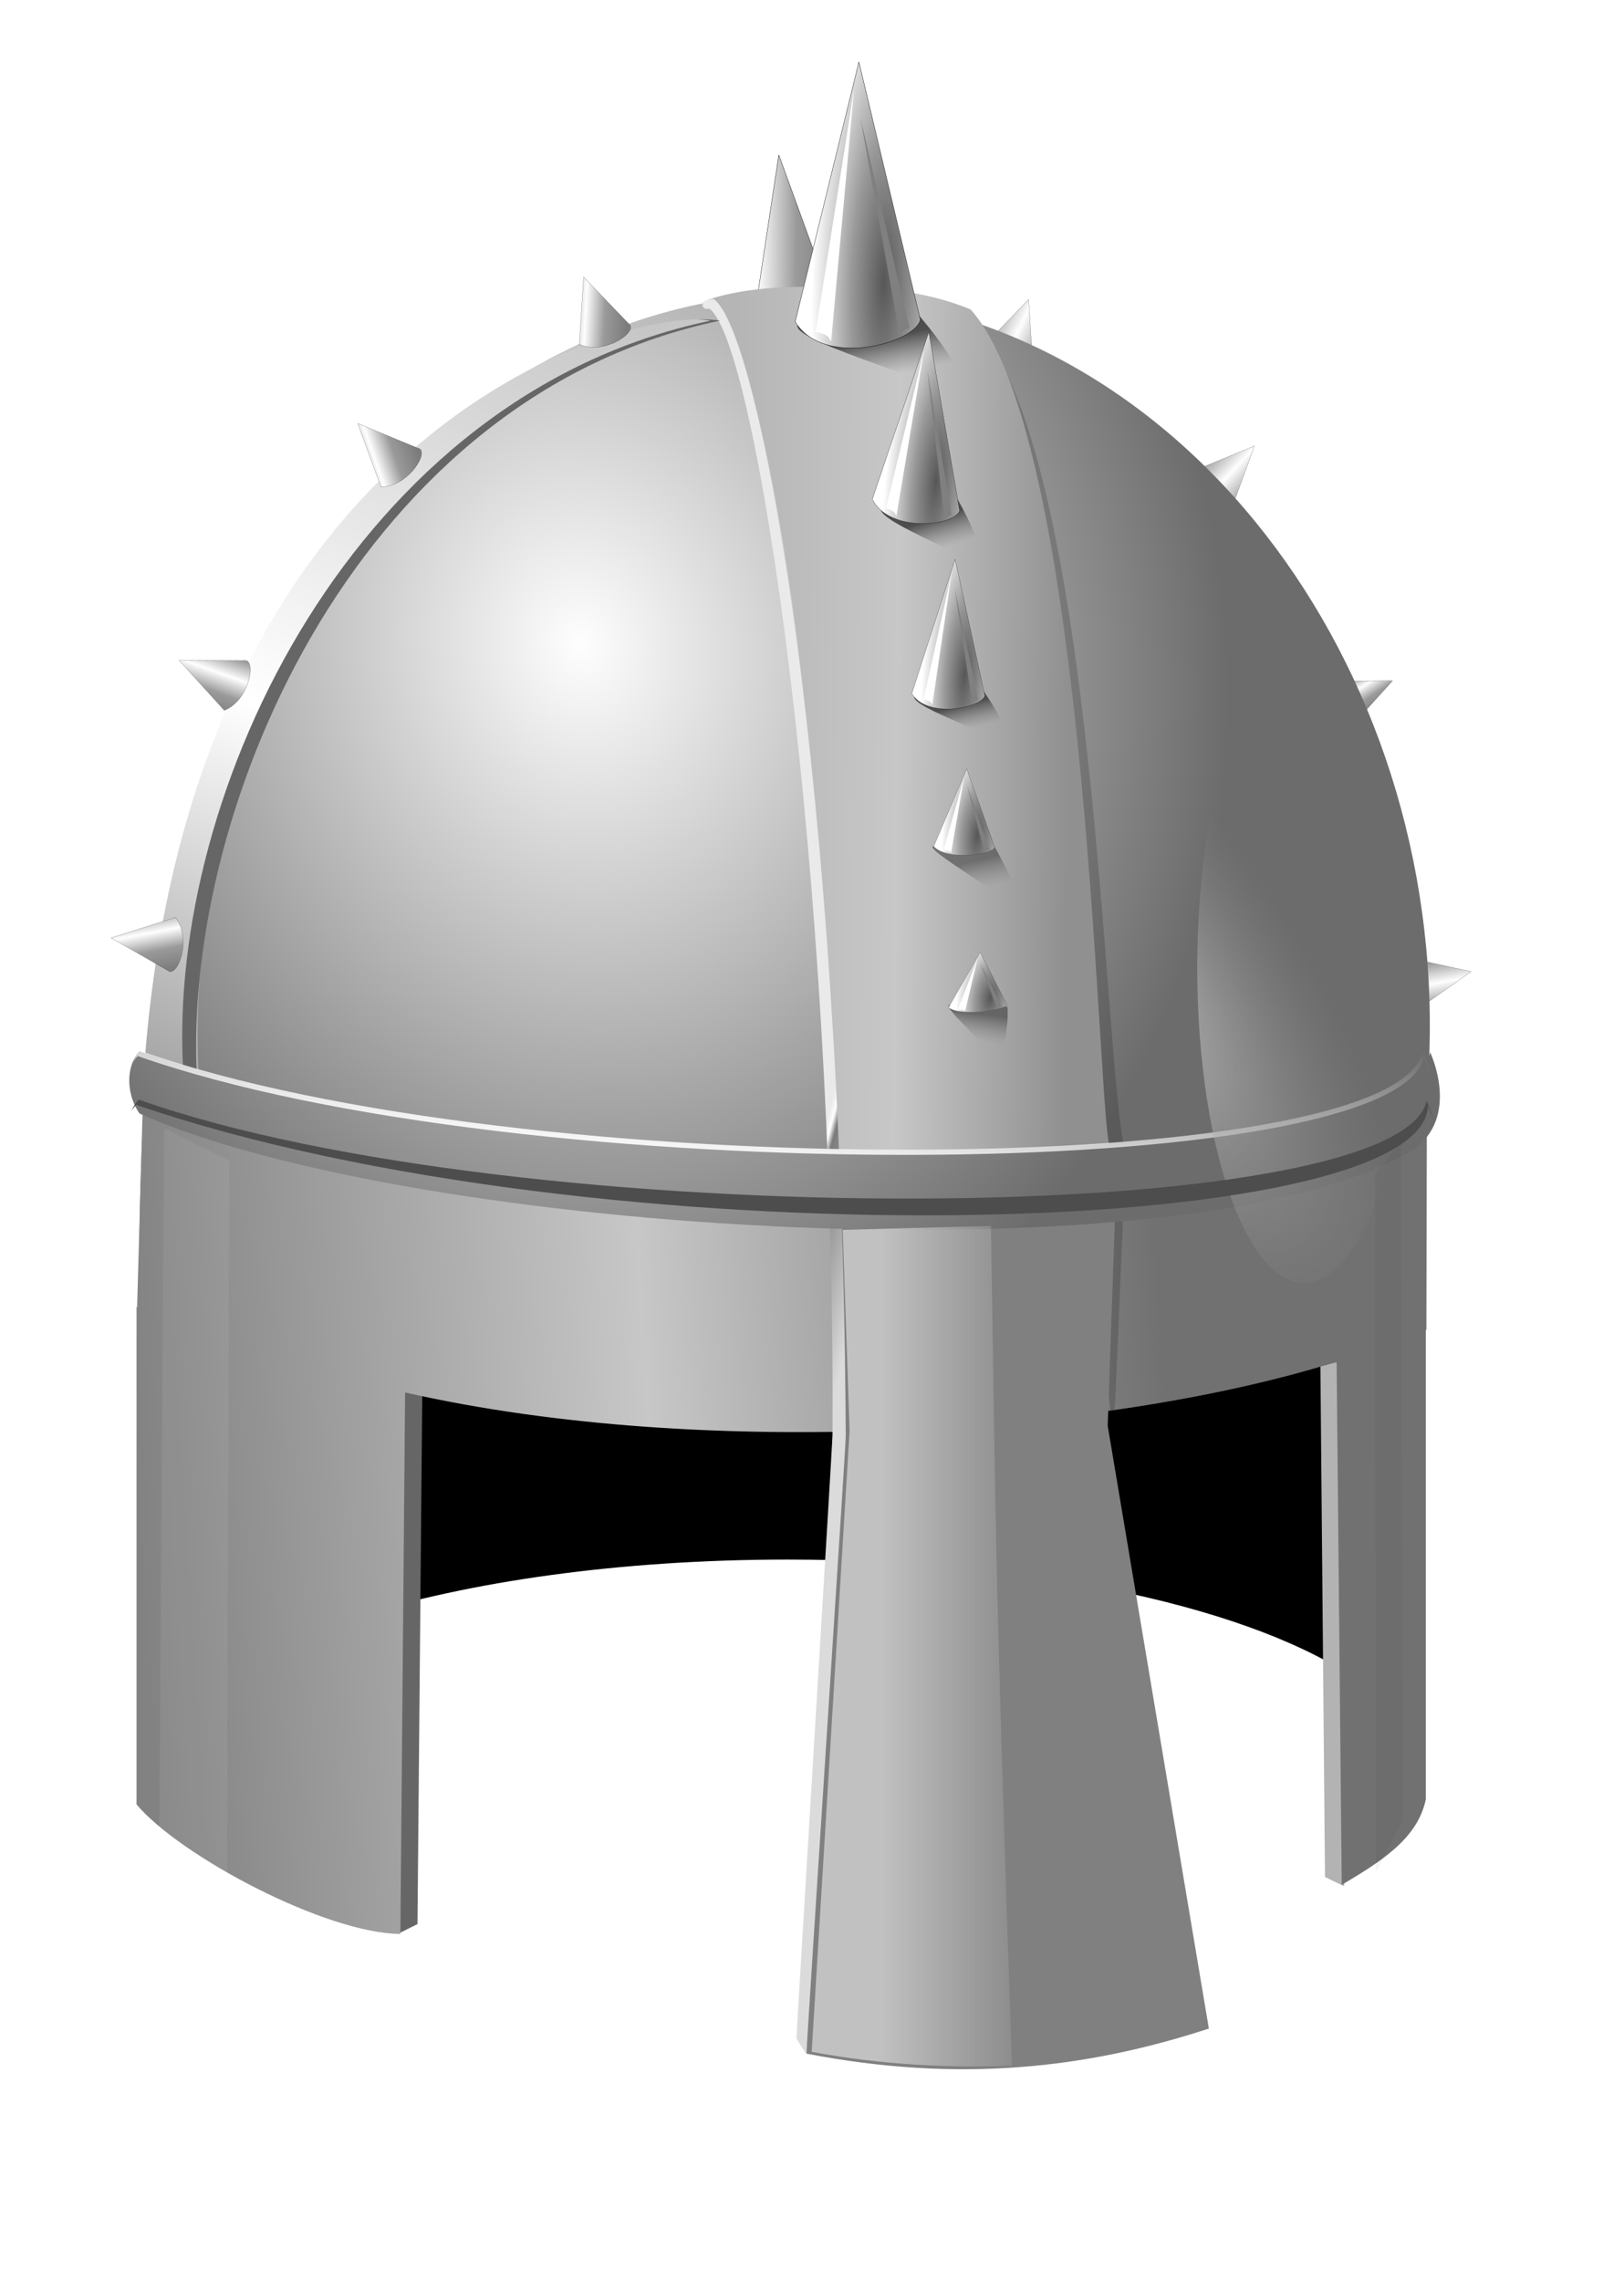 <?xml version="1.0"?><svg width="430.089" height="604.079" xmlns="http://www.w3.org/2000/svg" xmlns:xlink="http://www.w3.org/1999/xlink">
 <defs>
  <filter id="filter5305">
   <feGaussianBlur stdDeviation="1.484" id="feGaussianBlur5307"/>
  </filter>
  <filter x="-0.015" width="1.029" y="-0.164" height="1.327" id="filter17194">
   <feGaussianBlur stdDeviation="2.508" id="feGaussianBlur17196"/>
  </filter>
  <filter x="-0.347" width="1.695" y="-0.022" height="1.045" id="filter20173">
   <feGaussianBlur stdDeviation="2.21" id="feGaussianBlur20175"/>
  </filter>
  <filter id="filter4246">
   <feGaussianBlur stdDeviation="0.163" id="feGaussianBlur4248"/>
  </filter>
  <linearGradient id="linearGradient2285">
   <stop stop-color="#575757" id="stop2287" offset="0"/>
   <stop stop-color="#9a9a9a" id="stop2289" offset="0.459"/>
   <stop stop-color="#ffffff" id="stop2291" offset="1"/>
  </linearGradient>
  <linearGradient id="linearGradient2272">
   <stop stop-color="#4d4d4d" id="stop2274" offset="0"/>
   <stop stop-color="#808080" stop-opacity="0" id="stop2276" offset="1"/>
  </linearGradient>
  <linearGradient id="linearGradient18177">
   <stop stop-color="#828282" id="stop18179" offset="0"/>
   <stop stop-color="#c7c7c7" id="stop18181" offset="0.5"/>
   <stop stop-color="#717171" id="stop18183" offset="1"/>
  </linearGradient>
  <linearGradient id="linearGradient15206">
   <stop stop-color="#f2f2f2" id="stop15208" offset="0"/>
   <stop stop-color="#f2f2f2" stop-opacity="0" id="stop15210" offset="1"/>
  </linearGradient>
  <linearGradient id="linearGradient14118">
   <stop stop-color="#b5b5b5" id="stop14120" offset="0"/>
   <stop stop-color="#c7c7c7" id="stop15093" offset="0.5"/>
   <stop stop-color="#909090" id="stop14122" offset="1"/>
  </linearGradient>
  <linearGradient id="linearGradient9259">
   <stop stop-color="#fefefe" id="stop9261" offset="0"/>
   <stop stop-color="#ffffff" stop-opacity="0" id="stop9263" offset="1"/>
  </linearGradient>
  <linearGradient id="linearGradient8280">
   <stop stop-color="#d1d1d1" id="stop8282" offset="0"/>
   <stop stop-color="#898989" stop-opacity="0" id="stop8284" offset="1"/>
  </linearGradient>
  <linearGradient id="linearGradient5313">
   <stop stop-color="#fefefe" id="stop5315" offset="0"/>
   <stop stop-color="#9a9a9a" id="stop6288" offset="0.459"/>
   <stop stop-color="#7b7b7b" id="stop5317" offset="1"/>
  </linearGradient>
  <linearGradient id="linearGradient9403">
   <stop stop-color="#c7c7c7" id="stop9405" offset="0"/>
   <stop stop-color="#ffffff" id="stop9409" offset="0.5"/>
   <stop stop-color="#898989" id="stop9407" offset="1"/>
  </linearGradient>
  <linearGradient id="linearGradient7250">
   <stop stop-color="#cecece" id="stop7252" offset="0"/>
   <stop stop-color="#ffffff" id="stop17198" offset="0.074"/>
   <stop stop-color="#ffffff" stop-opacity="0" id="stop7254" offset="1"/>
  </linearGradient>
  <linearGradient id="linearGradient13869">
   <stop stop-color="#dbdbdb" id="stop13871" offset="0"/>
   <stop stop-color="#acacac" id="stop7260" offset="0.43"/>
   <stop stop-color="#7b7b7b" id="stop7258" offset="0.859"/>
   <stop stop-color="#ffffff" id="stop7262" offset="0.929"/>
   <stop stop-color="#eaeaea" id="stop13873" offset="1"/>
  </linearGradient>
  <linearGradient id="linearGradient2180">
   <stop stop-color="#fefefe" id="stop2182" offset="0"/>
   <stop stop-color="#6c6c6c" id="stop2184" offset="1"/>
  </linearGradient>
  <linearGradient xlink:href="#linearGradient13869" id="linearGradient13877" y2="0.5" x2="0.773" y1="0.654" x1="0.822"/>
  <linearGradient xlink:href="#linearGradient7250" id="linearGradient7256" y2="-0" x2="1" y1="0.809" x1="0.287"/>
  <radialGradient gradientTransform="matrix(-0.98,0.199,-0.236,-1.164,885.925,601.35)" gradientUnits="userSpaceOnUse" xlink:href="#linearGradient2180" id="radialGradient8327" fy="478.141" fx="631.977" r="170.267" cy="478.141" cx="631.977"/>
  <linearGradient xlink:href="#linearGradient9403" id="linearGradient9401" y2="1.109" x2="-0.064" y1="-0.133" x1="0.316"/>
  <linearGradient spreadMethod="pad" xlink:href="#linearGradient14118" id="linearGradient9417" y2="0.5" x2="0.895" y1="0.48" x1="0.066"/>
  <linearGradient spreadMethod="reflect" xlink:href="#linearGradient5313" id="linearGradient7261" y2="0.543" x2="0.837" y1="0.532" x1="0.142"/>
  <linearGradient spreadMethod="reflect" xlink:href="#linearGradient5313" id="linearGradient7275" y2="0.269" x2="0.904" y1="0.209" x1="0.132"/>
  <linearGradient spreadMethod="reflect" xlink:href="#linearGradient5313" id="linearGradient7279" y2="0.005" x2="0.724" y1="0.196" x1="0.128"/>
  <linearGradient spreadMethod="reflect" xlink:href="#linearGradient5313" id="linearGradient7283" y2="-0.634" x2="0.538" y1="0.054" x1="0.162"/>
  <linearGradient spreadMethod="reflect" xlink:href="#linearGradient5313" id="linearGradient7287" y2="1.049" x2="0.397" y1="0.357" x1="0.206"/>
  <linearGradient spreadMethod="reflect" xlink:href="#linearGradient5313" id="linearGradient7293" y2="-0.34" x2="0.397" y1="-0.005" x1="0.728"/>
  <linearGradient spreadMethod="reflect" xlink:href="#linearGradient5313" id="linearGradient7295" y2="-0.35" x2="0.277" y1="0.5" x1="0.5"/>
  <linearGradient spreadMethod="reflect" xlink:href="#linearGradient5313" id="linearGradient7301" y2="-0.411" x2="-0.004" y1="0.208" x1="0.868"/>
  <linearGradient spreadMethod="reflect" xlink:href="#linearGradient5313" id="linearGradient7303" y2="-0.748" x2="0.5" y1="-0.173" x1="1.17"/>
  <radialGradient gradientTransform="matrix(0.092,-1.754,2.112,1.927,-524.915,444.968)" gradientUnits="userSpaceOnUse" xlink:href="#linearGradient8280" id="radialGradient8278" fy="362.699" fx="508.641" r="38.998" cy="362.699" cx="508.641"/>
  <radialGradient gradientTransform="matrix(0.323,0.542,-1.788,1.014,622.245,-597.618)" gradientUnits="userSpaceOnUse" xlink:href="#linearGradient9259" id="radialGradient8288" fy="360.66" fx="495.447" r="38.998" cy="360.66" cx="495.447"/>
  <linearGradient xlink:href="#linearGradient15206" id="linearGradient15212" y2="0.535" x2="1.173" y1="0.535" x1="0.349"/>
  <linearGradient xlink:href="#linearGradient18177" id="linearGradient18201" y2="0.461" x2="0.802" y1="0.495" x1="0"/>
  <linearGradient xlink:href="#linearGradient2272" id="linearGradient2278" y2="0.682" x2="0.68" y1="0.337" x1="0.525"/>
  <linearGradient xlink:href="#linearGradient2272" id="linearGradient3252" y2="0.705" x2="0.68" y1="0.384" x1="0.525"/>
  <linearGradient xlink:href="#linearGradient2272" id="linearGradient3256" y2="0.669" x2="0.68" y1="0.308" x1="0.524"/>
  <linearGradient xlink:href="#linearGradient2272" id="linearGradient3260" y2="0.623" x2="0.683" y1="0.213" x1="0.529"/>
  <linearGradient xlink:href="#linearGradient2272" id="linearGradient3264" y2="0.602" x2="0.639" y1="0.163" x1="0.7"/>
  <radialGradient gradientTransform="matrix(1.144,0.037,-0.166,5.089,-456.866,-1215.561)" gradientUnits="userSpaceOnUse" xlink:href="#linearGradient2285" id="radialGradient4291" fy="218.289" fx="377.798" r="16.637" cy="218.289" cx="377.798"/>
  <radialGradient gradientTransform="matrix(1.133,-0.042,-0.431,-4.158,-349.267,1501.022)" gradientUnits="userSpaceOnUse" xlink:href="#linearGradient2285" id="radialGradient4293" fy="217.129" fx="377.63" r="16.637" cy="217.129" cx="377.63"/>
  <radialGradient gradientTransform="matrix(1.144,0.037,-0.166,5.089,-500.442,-1436.182)" gradientUnits="userSpaceOnUse" xlink:href="#linearGradient2285" id="radialGradient4303" fy="218.289" fx="377.798" r="16.637" cy="218.289" cx="377.798"/>
  <radialGradient gradientTransform="matrix(1.133,-0.042,-0.431,-4.158,-392.843,1280.401)" gradientUnits="userSpaceOnUse" xlink:href="#linearGradient2285" id="radialGradient4305" fy="217.129" fx="377.63" r="16.637" cy="217.129" cx="377.63"/>
  <radialGradient gradientTransform="matrix(1.144,0.037,-0.166,5.089,-517.515,-1707.82)" gradientUnits="userSpaceOnUse" xlink:href="#linearGradient2285" id="radialGradient4315" fy="218.289" fx="377.798" r="16.637" cy="218.289" cx="377.798"/>
  <radialGradient gradientTransform="matrix(1.133,-0.042,-0.431,-4.158,-409.915,1008.763)" gradientUnits="userSpaceOnUse" xlink:href="#linearGradient2285" id="radialGradient4317" fy="217.129" fx="377.63" r="16.637" cy="217.129" cx="377.63"/>
  <radialGradient gradientTransform="matrix(1.144,0.037,-0.166,5.089,-418.365,-1129.515)" gradientUnits="userSpaceOnUse" xlink:href="#linearGradient2285" id="radialGradient4348" fy="218.289" fx="377.798" r="16.637" cy="218.289" cx="377.798"/>
  <radialGradient gradientTransform="matrix(1.133,-0.042,-0.431,-4.158,-310.765,1587.068)" gradientUnits="userSpaceOnUse" xlink:href="#linearGradient2285" id="radialGradient4350" fy="217.129" fx="377.63" r="16.637" cy="217.129" cx="377.63"/>
  <radialGradient gradientTransform="matrix(1.144,0.037,-0.166,5.089,-163.298,-1050.942)" gradientUnits="userSpaceOnUse" xlink:href="#linearGradient2285" id="radialGradient4357" fy="218.289" fx="377.798" r="16.637" cy="218.289" cx="377.798"/>
  <radialGradient gradientTransform="matrix(1.133,-0.042,-0.431,-4.158,-55.698,1665.641)" gradientUnits="userSpaceOnUse" xlink:href="#linearGradient2285" id="radialGradient4359" fy="217.129" fx="377.63" r="16.637" cy="217.129" cx="377.63"/>
  <radialGradient gradientTransform="matrix(-0.98,0.199,-0.236,-1.164,885.925,601.35)" gradientUnits="userSpaceOnUse" xlink:href="#linearGradient2180" id="radialGradient2300" fy="478.141" fx="631.977" r="170.267" cy="478.141" cx="631.977"/>
 </defs>
 <g>
  <title>Layer 1</title>
  <g id="svg_1">
   <path fill="#000000" fill-rule="evenodd" stroke-width="1px" marker-start="none" marker-mid="none" marker-end="none" stroke-miterlimit="4" stroke-dashoffset="0" id="rect21152" d="m93.973,348.167l0,80.125c30,-9.484 70.272,-15.312 114.562,-15.312c66.869,0 124.633,13.23 151.594,32.375l0,-97.188l-266.156,0z"/>
   <rect fill="#b3b3b3" fill-rule="evenodd" stroke-width="1px" stroke-miterlimit="4" stroke-dashoffset="0" id="rect21148" transform="matrix(-0.901, -0.433, 0.009, 1, 0, 0)" y="191.45" x="-391.82" height="138.388" width="5.656"/>
   <rect fill="#666666" fill-rule="evenodd" stroke-width="1px" stroke-miterlimit="4" stroke-dashoffset="0" id="rect20177" transform="matrix(0.896, -0.445, -0.009, 1, 0, 0)" y="423.893" x="123.399" height="143.061" width="5.693"/>
   <path fill="url(#linearGradient7293)" fill-rule="evenodd" stroke="#000000" stroke-width="0.037" marker-start="none" marker-mid="none" marker-end="none" stroke-miterlimit="4" stroke-dashoffset="0" id="path7289" d="m368.795,180.266l-11.984,13.264c-6.195,-2.41 -8.33,-12.108 -5.894,-13.16l17.879,-0.104z"/>
   <path fill="url(#linearGradient7295)" fill-rule="evenodd" stroke="#000000" stroke-width="0.037" marker-start="none" marker-mid="none" marker-end="none" stroke-miterlimit="4" stroke-dashoffset="0" id="path7291" d="m389.599,257.282l-14.603,10.312c-5.515,-3.711 -5.47,-13.641 -2.863,-14.133l17.466,3.821z"/>
   <path fill="url(#linearGradient7301)" fill-rule="evenodd" stroke="#000000" stroke-width="0.037" marker-start="none" marker-mid="none" marker-end="none" stroke-miterlimit="4" stroke-dashoffset="0" id="path7297" d="m272.406,79.295l1.138,17.84c-6.049,2.756 -14.486,-2.482 -13.539,-4.961l12.401,-12.879z"/>
   <path fill="url(#linearGradient7303)" fill-rule="evenodd" stroke="#000000" stroke-width="0.037" marker-start="none" marker-mid="none" marker-end="none" stroke-miterlimit="4" stroke-dashoffset="0" id="path7299" d="m332.227,118.083l-6.144,16.787c-6.647,0.086 -12.258,-8.107 -10.394,-9.995l16.538,-6.793z"/>
   <path fill="url(#linearGradient7261)" fill-rule="evenodd" stroke="#000000" stroke-width="0.085" marker-start="none" marker-mid="none" marker-end="none" stroke-miterlimit="4" stroke-dashoffset="0" id="path7259" d="m206.251,41.036l-10.32,68.281c10.272,10.164 32.149,-2.281 31.989,-8.708l-21.669,-59.573z"/>
   <path fill="url(#radialGradient2300)" fill-rule="nonzero" stroke-width="3.114" marker-start="none" marker-mid="none" marker-end="none" stroke-miterlimit="4" stroke-dashoffset="0" id="path8308" d="m210.447,77.738c-85.218,1.396 -161.514,83.563 -171.188,196.531c-1.5,19.882 -2.149,37.586 -2.344,54.531l107.375,0c2.055,0 3.688,1.577 3.688,3.562l0,39.75c23.857,3.944 41.613,3.917 69.125,5.438c51.153,2.781 123.523,-11.395 157.594,-22.938c-11.519,-7.71 -10.23,9.19 3.188,-64.219l0.031,-0.531c8.663,-105.121 -58.583,-201.094 -150.312,-211.312c-5.743,-0.64 -11.475,-0.906 -17.156,-0.812z"/>
   <path fill="url(#linearGradient18201)" fill-rule="evenodd" stroke-width="1px" marker-start="none" marker-mid="none" marker-end="none" stroke-miterlimit="4" stroke-dashoffset="0" id="path18185" d="m37.879,290.324l-1.562,55.625c0.173,0.076 0.358,0.143 0.531,0.219l-0.688,-0.156l0,131.812c11.732,13.865 50.324,34.216 69.875,34.281l1.25,-143.375c79.72,18.085 185.438,11.143 246.702,-8.147l1.347,138.53c10.479,-6.211 20.076,-12.244 22.263,-22.601l0,-124.281c0.051,-0.032 0.105,-0.061 0.156,-0.094l0.125,-54.906c-63.812,15.938 -205.429,46.721 -340,-6.906z"/>
   <path opacity="0.405" fill="#000000" fill-rule="evenodd" stroke-width="1px" filter="url(#filter5305)" id="path7266" d="m255.423,86.249c33.628,35.796 35.326,220.641 38.999,222.188c-1.309,0.805 -2.553,59.735 0.406,69.154c1.134,-9.624 2.611,-70.621 4.014,-71.484c-6.237,-2.246 -6.769,-184.061 -40.397,-219.857c2.319,-1.02 -2.967,0.515 -3.023,0z"/>
   <path fill="url(#linearGradient9401)" fill-rule="evenodd" stroke-width="1px" id="path2319" d="m190.04,84.906c-94.387,19.922 -144.044,122.899 -137.078,203.804l-15.142,0c9.606,-173.039 126.496,-208.15 152.221,-203.804z"/>
   <path fill="#808080" fill-rule="evenodd" stroke-width="1px" id="path3293" d="m220.376,324.978c21.956,-0.604 47.911,-1.209 74.88,-1.813l-1.896,54.404l26.786,159.601c-32.716,10.712 -66.498,14.366 -106.407,6.672c-0.913,-0.176 -0.733,-2.905 -1.653,-3.094l10.185,-162.273l-1.896,-53.497z"/>
   <path fill="url(#linearGradient9417)" fill-rule="evenodd" stroke-width="1px" id="path2317" d="m186.045,80.285c0.144,-0.757 9.017,-4.021 24.608,-4.309c13.804,-0.255 30.9,-0.47 46.401,5.973c31.985,35.796 33.595,220.628 37.089,222.175c-3.319,2.146 -74.071,0.907 -74.071,0.907c-2.134,-131.982 -20.227,-217.83 -31.665,-224.962c-1.216,-0.758 -1.231,-0.502 -2.362,0.217z"/>
   <path fill="url(#linearGradient13877)" fill-rule="evenodd" stroke-width="1px" id="path5105" d="m188.96,79.172c-4.636,0.513 -2.736,3.281 -1.188,2.511c12.716,8.518 33.507,150.027 32.698,298.235c-0.016,2.846 -9.501,157.013 -9.533,159.868c0,0 1.495,2.619 2.641,4.102c-0.004,-2.643 10.416,-160.941 10.403,-163.558c-0.88,-171.033 -22.371,-292.625 -35.021,-301.158z"/>
   <path fill="#666666" fill-rule="evenodd" stroke-width="1px" id="path9390" d="m184.572,84.576c1.328,0.04 2.552,0.164 3.594,0.338c-93.895,19.633 -144.023,124.627 -139.651,198.669l3.611,1.971c-3.763,-73.745 44.154,-181.025 138.541,-200.64c-1.665,-0.277 -3.719,-0.413 -6.094,-0.338z"/>
   <path opacity="0.252" fill="#ffffff" fill-rule="evenodd" stroke-width="1px" marker-start="none" marker-mid="none" marker-end="none" stroke-miterlimit="4" stroke-dashoffset="0" filter="url(#filter20173)" id="rect19173" d="m43.498,298.68l17.247,8.756l-0.67,190.428l-17.904,-14.27l1.327,-184.914z"/>
   <path fill="url(#radialGradient8327)" fill-rule="nonzero" stroke-width="3.114" marker-start="none" marker-mid="none" marker-end="none" stroke-miterlimit="4" stroke-dashoffset="0" id="path3295" d="m37.033,278.383c-3.134,2.929 -4.257,10.291 -0.094,16.466c71.122,31.946 278.303,45.143 337.29,9.615c12.652,-8.772 4.534,-25.789 4.534,-25.789c-7.635,33.791 -240.768,35.331 -341.731,-0.293z"/>
   <path fill="url(#linearGradient7256)" fill-rule="evenodd" stroke-width="1.086px" id="path7241" d="m37.18,278.268c-0.782,0.732 -1.454,1.77 -1.934,2.969c0.369,-0.62 0.777,-1.154 1.248,-1.594c101.06,35.623 332.955,34.072 340.597,0.281c0,0 0.771,1.616 1.466,4.094c-0.755,-3.224 -1.809,-5.438 -1.809,-5.438c-7.62,33.791 -238.804,35.311 -339.568,-0.312z"/>
   <path fill="url(#linearGradient3256)" fill-rule="evenodd" stroke-width="1px" id="path3254" d="m211.902,85.429c-6.782,3.613 34.814,14.77 45.331,21.108c-2.267,-7.77 -7.293,-15.51 -14.997,-24.327l-30.333,3.219z"/>
   <path fill="url(#linearGradient3252)" fill-rule="evenodd" stroke-width="1px" id="path3250" d="m233.724,134.082c-4.178,2.957 21.448,12.087 27.927,17.273c-1.396,-6.359 -5.762,-15.468 -9.874,-22.365l-18.054,5.092z"/>
   <path fill="url(#linearGradient7275)" fill-rule="evenodd" stroke="#000000" stroke-width="0.037" marker-start="none" marker-mid="none" marker-end="none" stroke-miterlimit="4" stroke-dashoffset="0" id="path7273" d="m154.565,73.343l-1.138,17.84c6.049,2.756 14.485,-2.482 13.539,-4.961l-12.401,-12.879z"/>
   <path fill="url(#linearGradient7279)" fill-rule="evenodd" stroke="#000000" stroke-width="0.037" marker-start="none" marker-mid="none" marker-end="none" stroke-miterlimit="4" stroke-dashoffset="0" id="path7277" d="m94.745,112.131l6.144,16.787c6.647,0.086 12.258,-8.107 10.394,-9.995l-16.538,-6.793z"/>
   <path fill="url(#linearGradient7283)" fill-rule="evenodd" stroke="#000000" stroke-width="0.037" marker-start="none" marker-mid="none" marker-end="none" stroke-miterlimit="4" stroke-dashoffset="0" id="path7281" d="m47.424,174.837l11.984,13.264c6.195,-2.41 8.33,-12.108 5.894,-13.16l-17.879,-0.104z"/>
   <path fill="url(#linearGradient7287)" fill-rule="evenodd" stroke="#000000" stroke-width="0.037" marker-start="none" marker-mid="none" marker-end="none" stroke-miterlimit="4" stroke-dashoffset="0" id="path7285" d="m29.443,248.367l17.033,-5.425c4.139,5.202 1.099,14.655 -1.535,14.338l-15.499,-8.913z"/>
   <path opacity="0.973" fill="url(#radialGradient8278)" fill-rule="evenodd" stroke-width="0.1" marker-start="none" marker-mid="none" marker-end="none" stroke-miterlimit="4" stroke-dashoffset="0" id="path7305" d="m364.036,193.608a28.276,83.481 0 1 1 -0.092,-0.238"/>
   <path fill="url(#radialGradient8288)" fill-rule="evenodd" stroke-width="0.1" marker-start="none" marker-mid="none" marker-end="none" stroke-miterlimit="4" stroke-dashoffset="0" id="path8286" d="m158.053,181.88a29.408,65.418 0 1 1 0.12,-0.179"/>
   <path fill="url(#linearGradient2278)" fill-rule="evenodd" stroke-width="1px" id="path2270" d="m242.521,183.944c-3.807,2.418 19.541,9.885 25.443,14.125c-1.272,-5.2 -4.517,-11.093 -8.842,-16.993l-16.602,2.867z"/>
   <path opacity="0.664" fill="url(#linearGradient3260)" fill-rule="evenodd" stroke-width="1px" id="path3258" d="m247.055,224.114c-1.691,1.054 18.108,12.325 23.434,17.511c-1.148,-6.359 -3.139,-10.156 -7.041,-17.371l-16.394,-0.14z"/>
   <path opacity="0.729" fill="url(#linearGradient3264)" fill-rule="evenodd" stroke-width="1px" id="path3262" d="m251.31,266.097c-1.634,0.737 11.098,11.374 13.723,16.56c0.619,-6.359 2.01,-9.378 1.824,-16.038l-15.546,-0.522z"/>
   <path opacity="0.565" fill="url(#linearGradient15212)" fill-rule="evenodd" stroke-width="1px" id="path15204" d="m223.178,325.674c12.017,-0.342 25.279,-0.684 39.256,-1.026c1.397,83.354 0.825,82.969 5.566,222.345c-16.5,0.61 -34.047,-0.12 -53.037,-3.661l10.04,-164.409l-1.825,-53.25z"/>
   <path fill="#4d4d4d" fill-rule="evenodd" stroke-width="1.086px" filter="url(#filter17194)" id="path16193" d="m36.78,291.201c-0.782,0.732 -1.454,1.77 -1.934,2.969c0.369,-0.62 0.777,-1.154 1.248,-1.594c121.743,41.828 340.831,35.992 342.075,0.281c0,0 0.771,1.616 1.466,4.094c-0.755,-3.224 -1.809,-5.438 -1.809,-5.438c-7.62,33.791 -240.282,35.311 -341.046,-0.312z"/>
   <path opacity="0.202" fill="#000000" fill-rule="evenodd" stroke-width="1px" marker-start="none" marker-mid="none" marker-end="none" stroke-miterlimit="4" stroke-dashoffset="0" filter="url(#filter20173)" id="path21155" d="m371.031,302.318l-6.898,8.503l0.268,184.92l7.161,-13.857l-0.531,-179.566z"/>
   <g id="g4352" transform="matrix(1, 0, 0.001, 1, 1.322, 0.79)">
    <path fill="url(#radialGradient4357)" fill-rule="evenodd" stroke="#000000" stroke-width="0.085" marker-start="none" marker-mid="none" marker-end="none" stroke-miterlimit="4" stroke-dashoffset="0" id="path5309" d="m226.13,15.611l-16.943,68.788c7.435,12.392 31.712,5.753 33.149,-0.513l-16.206,-68.275z"/>
    <path fill="url(#radialGradient4359)" fill-rule="evenodd" stroke-width="0.079" marker-start="none" marker-mid="none" marker-end="none" stroke-miterlimit="4" stroke-dashoffset="0" filter="url(#filter4246)" id="path2293" d="m224.863,22.712l-10.24,64.369c4.112,0.892 3.315,1.813 4.08,2.508l6.16,-66.877z"/>
    <path fill="#808080" fill-rule="evenodd" stroke-width="0.079" marker-start="none" marker-mid="none" marker-end="none" stroke-miterlimit="4" stroke-dashoffset="0" filter="url(#filter4246)" id="path4274" d="m226.567,30.694l12.855,55.378c-2.721,0.767 -2.093,1.56 -2.551,2.158l-10.304,-57.536z"/>
   </g>
   <g id="g4286" transform="matrix(0.583, 0.026, -0.023, 0.524, 288.828, 227.898)">
    <path fill="url(#radialGradient4291)" fill-rule="evenodd" stroke="#000000" stroke-width="0.085" marker-start="none" marker-mid="none" marker-end="none" stroke-miterlimit="4" stroke-dashoffset="0" id="path4276" d="m-67.439,-149.008l-16.943,68.788c7.435,12.392 31.712,5.753 33.149,-0.513l-16.206,-68.275z"/>
    <path fill="url(#radialGradient4293)" fill-rule="evenodd" stroke-width="0.079" marker-start="none" marker-mid="none" marker-end="none" stroke-miterlimit="4" stroke-dashoffset="0" filter="url(#filter4246)" id="path4278" d="m-68.706,-141.907l-10.24,64.369c4.111,0.892 3.315,1.813 4.08,2.508l6.16,-66.877z"/>
    <path fill="#808080" fill-rule="evenodd" stroke-width="0.079" marker-start="none" marker-mid="none" marker-end="none" stroke-miterlimit="4" stroke-dashoffset="0" filter="url(#filter4246)" id="path4280" d="m-67.002,-133.925l12.855,55.378c-2.721,0.767 -2.093,1.56 -2.551,2.158l-10.304,-57.536z"/>
   </g>
   <g id="g4295" transform="matrix(0.488, 0.014, -0.007, 0.302, 307.607, 316.783)">
    <path fill="url(#radialGradient4303)" fill-rule="evenodd" stroke="#000000" stroke-width="0.085" marker-start="none" marker-mid="none" marker-end="none" stroke-miterlimit="4" stroke-dashoffset="0" id="path4297" d="m-111.015,-369.628l-16.943,68.788c7.435,12.392 31.712,5.753 33.149,-0.513l-16.206,-68.275z"/>
    <path fill="url(#radialGradient4305)" fill-rule="evenodd" stroke-width="0.079" marker-start="none" marker-mid="none" marker-end="none" stroke-miterlimit="4" stroke-dashoffset="0" filter="url(#filter4246)" id="path4299" d="m-112.282,-362.527l-10.24,64.369c4.111,0.892 3.315,1.813 4.08,2.508l6.16,-66.877z"/>
    <path fill="#808080" fill-rule="evenodd" stroke-width="0.079" marker-start="none" marker-mid="none" marker-end="none" stroke-miterlimit="4" stroke-dashoffset="0" filter="url(#filter4246)" id="path4301" d="m-110.578,-354.546l12.855,55.378c-2.721,0.767 -2.093,1.56 -2.551,2.158l-10.304,-57.536z"/>
   </g>
   <g id="g4307" transform="matrix(0.467, -0.017, -0.007, 0.209, 314.913, 383.988)">
    <path fill="url(#radialGradient4315)" fill-rule="evenodd" stroke="#000000" stroke-width="0.085" marker-start="none" marker-mid="none" marker-end="none" stroke-miterlimit="4" stroke-dashoffset="0" id="path4309" d="m-128.088,-641.267l-16.943,68.788c7.435,12.392 31.712,5.753 33.149,-0.513l-16.206,-68.275z"/>
    <path fill="url(#radialGradient4317)" fill-rule="evenodd" stroke-width="0.079" marker-start="none" marker-mid="none" marker-end="none" stroke-miterlimit="4" stroke-dashoffset="0" filter="url(#filter4246)" id="path4311" d="m-129.354,-634.166l-10.24,64.369c4.111,0.892 3.315,1.813 4.08,2.508l6.16,-66.877z"/>
    <path fill="#808080" fill-rule="evenodd" stroke-width="0.079" marker-start="none" marker-mid="none" marker-end="none" stroke-miterlimit="4" stroke-dashoffset="0" filter="url(#filter4246)" id="path4313" d="m-127.65,-626.184l12.855,55.378c-2.721,0.767 -2.093,1.56 -2.551,2.158l-10.304,-57.536z"/>
   </g>
   <g id="g4340" transform="matrix(0.697, 0.102, -0.046, 0.669, 263.254, 132.987)">
    <path fill="url(#radialGradient4348)" fill-rule="evenodd" stroke="#000000" stroke-width="0.085" marker-start="none" marker-mid="none" marker-end="none" stroke-miterlimit="4" stroke-dashoffset="0" id="path4342" d="m-28.937,-62.962l-16.943,68.788c7.435,12.392 31.712,5.753 33.149,-0.513l-16.206,-68.275z"/>
    <path fill="url(#radialGradient4350)" fill-rule="evenodd" stroke-width="0.079" marker-start="none" marker-mid="none" marker-end="none" stroke-miterlimit="4" stroke-dashoffset="0" filter="url(#filter4246)" id="path4344" d="m-30.204,-55.861l-10.24,64.369c4.111,0.892 3.315,1.813 4.08,2.508l6.16,-66.877z"/>
    <path fill="#808080" fill-rule="evenodd" stroke-width="0.079" marker-start="none" marker-mid="none" marker-end="none" stroke-miterlimit="4" stroke-dashoffset="0" filter="url(#filter4246)" id="path4346" d="m-28.5,-47.879l12.855,55.378c-2.721,0.767 -2.093,1.56 -2.551,2.158l-10.304,-57.536z"/>
   </g>
  </g>
 </g>
</svg>